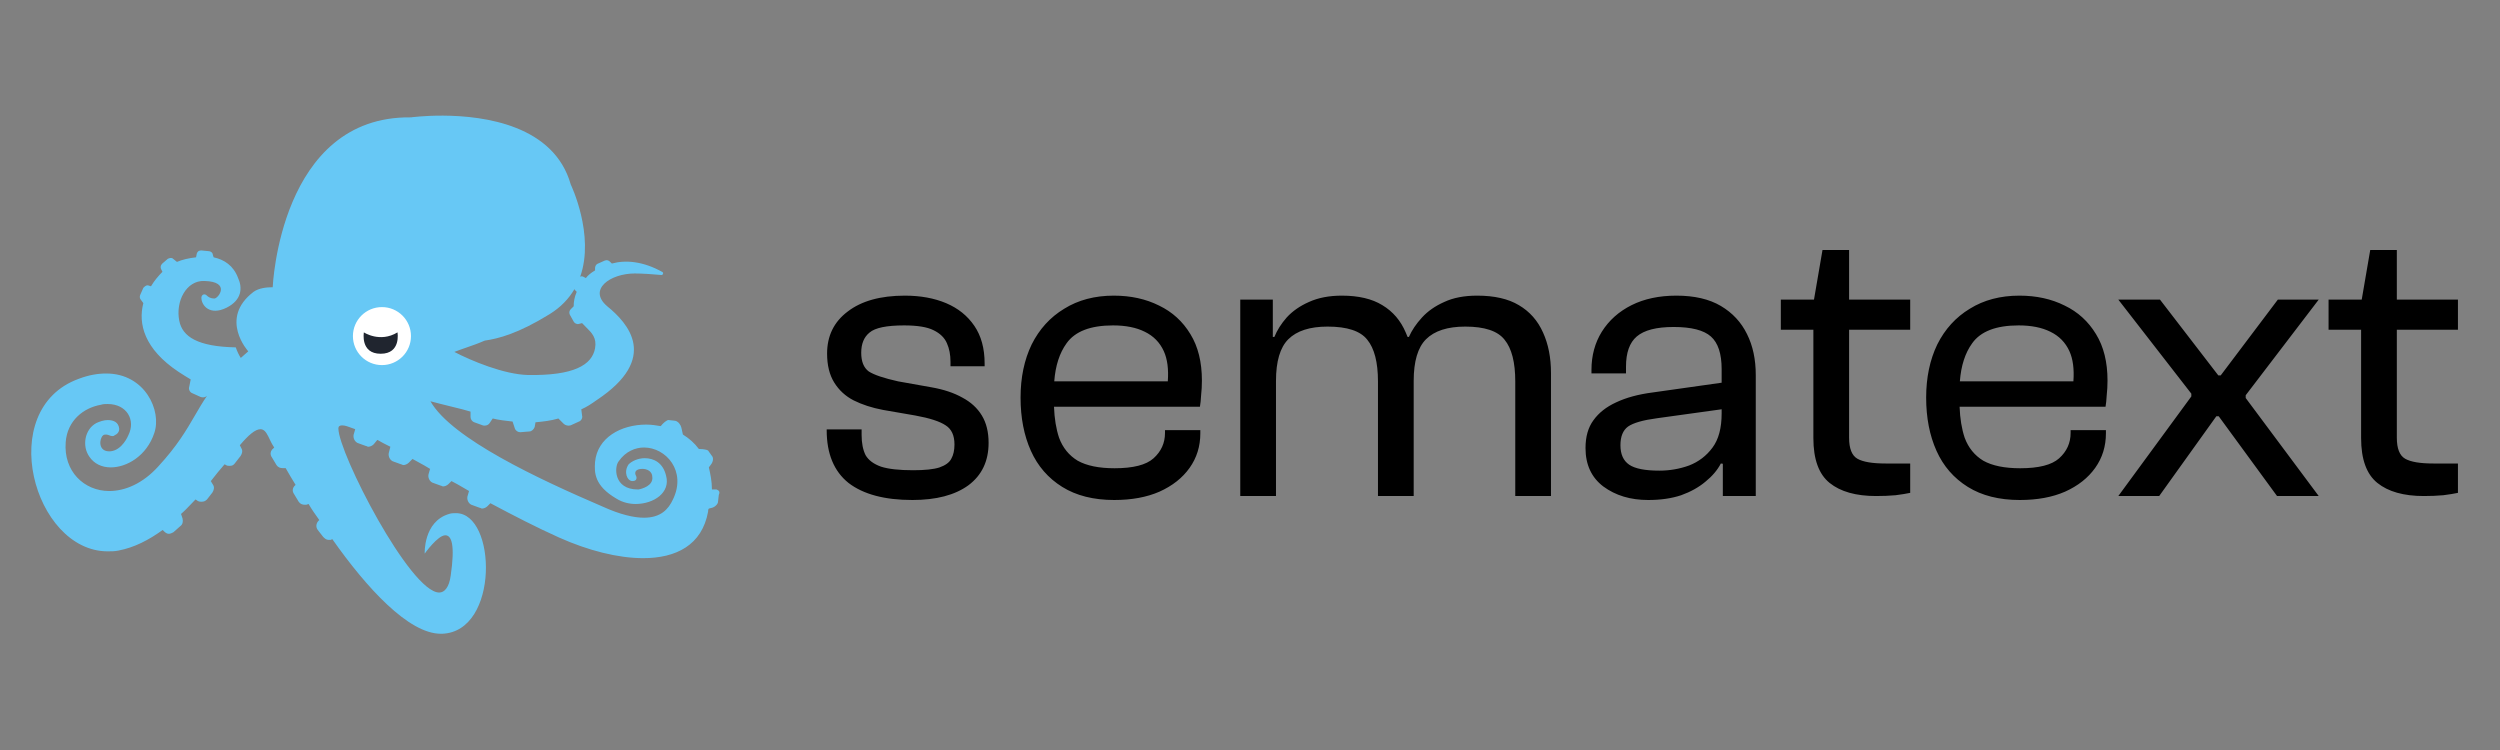 <svg xmlns:xlink="http://www.w3.org/1999/xlink" xmlns="http://www.w3.org/2000/svg" width="320" height="96" viewBox="0 0 160 48">
<rect x="0" y="0" width="160" height="48" fill="#808080" stroke="none"/>
<path fill-rule="evenodd" clip-rule="evenodd" d="M117.097 30.908C117.791 31.467 118.782 31.746 120.069 31.746C120.509 31.746 120.924 31.729 121.313 31.695C121.702 31.645 122.016 31.594 122.253 31.543V29.664H120.678C119.831 29.664 119.23 29.562 118.875 29.359C118.519 29.156 118.342 28.707 118.342 28.013V21.105H122.253V19.175H118.342V16H116.64L116.095 19.175H113.973V21.105H116.056V28.038C116.056 29.393 116.403 30.349 117.097 30.908ZM152.152 30.908C152.846 31.467 153.837 31.746 155.123 31.746C155.564 31.746 155.979 31.729 156.368 31.695C156.757 31.645 157.071 31.594 157.308 31.543V29.664H155.733C154.886 29.664 154.285 29.562 153.93 29.359C153.574 29.156 153.397 28.707 153.397 28.013V21.105H157.308V19.175H153.397V16H151.695L151.15 19.175H149.028V21.105H151.111V28.038C151.111 29.393 151.458 30.349 152.152 30.908ZM135.572 31.746H138.188L141.845 26.641H141.998L145.731 31.746H148.398L143.725 25.473V25.295L148.398 19.175H145.782L142.125 24.026H141.972L138.239 19.175H135.572L140.245 25.194V25.372L135.572 31.746ZM129.268 32C127.947 32 126.838 31.721 125.941 31.162C125.044 30.603 124.375 29.833 123.935 28.851C123.495 27.869 123.274 26.735 123.274 25.448C123.274 24.161 123.512 23.027 123.986 22.045C124.477 21.063 125.171 20.301 126.068 19.759C126.965 19.2 128.024 18.921 129.243 18.921C130.326 18.921 131.291 19.132 132.138 19.556C132.985 19.962 133.653 20.572 134.144 21.384C134.635 22.18 134.881 23.171 134.881 24.356C134.881 24.677 134.864 24.991 134.83 25.295C134.813 25.6 134.788 25.846 134.754 26.032H125.414C125.441 26.786 125.549 27.446 125.738 28.013C125.975 28.656 126.373 29.147 126.932 29.486C127.507 29.808 128.295 29.968 129.294 29.968C130.479 29.968 131.308 29.757 131.782 29.334C132.273 28.893 132.519 28.352 132.519 27.708V27.53H134.779V27.733C134.779 28.563 134.551 29.3 134.094 29.943C133.636 30.586 132.993 31.094 132.163 31.467C131.351 31.822 130.386 32 129.268 32ZM126.22 21.968C125.77 22.588 125.507 23.401 125.431 24.407H132.697C132.755 23.62 132.67 22.977 132.443 22.476C132.189 21.918 131.782 21.503 131.224 21.232C130.682 20.961 130.005 20.826 129.192 20.826C127.753 20.826 126.762 21.206 126.22 21.968ZM112.369 31.746H110.261V29.68L110.134 29.664C109.914 30.087 109.584 30.476 109.143 30.832C108.72 31.187 108.204 31.475 107.594 31.695C106.985 31.898 106.282 32 105.486 32C104.352 32 103.395 31.712 102.616 31.137C101.854 30.561 101.473 29.74 101.473 28.673C101.473 27.945 101.643 27.352 101.981 26.895C102.32 26.421 102.803 26.04 103.429 25.753C104.072 25.448 104.851 25.236 105.766 25.118L110.185 24.493V23.619C110.185 22.637 109.956 21.943 109.499 21.537C109.042 21.13 108.246 20.927 107.112 20.927C106.011 20.927 105.224 21.13 104.75 21.537C104.293 21.926 104.064 22.569 104.064 23.467V23.898H101.854V23.67C101.854 22.756 102.075 21.943 102.515 21.232C102.972 20.504 103.607 19.937 104.42 19.53C105.232 19.124 106.189 18.921 107.289 18.921C108.441 18.921 109.389 19.141 110.134 19.581C110.879 20.021 111.437 20.622 111.81 21.384C112.182 22.129 112.369 23.001 112.369 24V31.746ZM110.185 26.194V26.464C110.185 27.395 109.99 28.123 109.6 28.648C109.211 29.173 108.712 29.554 108.102 29.791C107.493 30.011 106.858 30.121 106.197 30.121C105.283 30.121 104.64 29.994 104.267 29.74C103.895 29.486 103.708 29.071 103.708 28.495C103.708 27.937 103.869 27.539 104.191 27.302C104.53 27.065 105.148 26.887 106.045 26.768L110.185 26.194ZM96.977 31.746H99.263V23.873C99.263 22.891 99.094 22.028 98.755 21.283C98.416 20.521 97.9 19.937 97.206 19.53C96.529 19.124 95.64 18.921 94.539 18.921C93.71 18.921 93.007 19.056 92.431 19.327C91.856 19.581 91.382 19.911 91.009 20.318C90.636 20.724 90.357 21.139 90.171 21.562H90.085C90.048 21.467 90.009 21.374 89.968 21.283C89.646 20.521 89.147 19.937 88.469 19.53C87.809 19.124 86.945 18.921 85.879 18.921C85.066 18.921 84.364 19.056 83.771 19.327C83.195 19.581 82.721 19.911 82.349 20.318C81.993 20.724 81.731 21.139 81.561 21.562H81.46V19.175H79.377V31.746H81.663V24.381C81.663 23.128 81.925 22.239 82.45 21.714C82.992 21.173 83.83 20.902 84.965 20.902C86.218 20.902 87.064 21.181 87.504 21.74C87.961 22.299 88.19 23.187 88.19 24.407V31.746H90.476V24.381C90.476 23.128 90.738 22.239 91.263 21.714C91.805 21.173 92.643 20.902 93.777 20.902C95.013 20.902 95.851 21.181 96.291 21.74C96.749 22.299 96.977 23.187 96.977 24.407V31.746ZM71.31 32C69.989 32 68.88 31.721 67.983 31.162C67.085 30.603 66.416 29.833 65.976 28.851C65.536 27.869 65.316 26.735 65.316 25.448C65.316 24.161 65.553 23.027 66.027 22.045C66.518 21.063 67.212 20.301 68.11 19.759C69.007 19.2 70.065 18.921 71.284 18.921C72.368 18.921 73.333 19.132 74.18 19.556C75.026 19.962 75.695 20.572 76.186 21.384C76.677 22.18 76.922 23.171 76.922 24.356C76.922 24.677 76.905 24.991 76.871 25.295C76.855 25.6 76.829 25.846 76.795 26.032H67.456C67.483 26.786 67.591 27.446 67.779 28.013C68.016 28.656 68.414 29.147 68.973 29.486C69.549 29.808 70.336 29.968 71.335 29.968C72.52 29.968 73.35 29.757 73.824 29.334C74.315 28.893 74.56 28.352 74.56 27.708V27.53H76.821V27.733C76.821 28.563 76.592 29.3 76.135 29.943C75.678 30.586 75.034 31.094 74.205 31.467C73.392 31.822 72.427 32 71.31 32ZM74.739 24.407H67.472C67.548 23.401 67.811 22.588 68.262 21.968C68.804 21.206 69.794 20.826 71.233 20.826C72.046 20.826 72.723 20.961 73.265 21.232C73.824 21.503 74.23 21.918 74.484 22.476C74.712 22.977 74.797 23.62 74.739 24.407ZM54.305 30.908C55.253 31.636 56.616 32 58.394 32C59.918 32 61.111 31.687 61.975 31.061C62.838 30.417 63.27 29.511 63.27 28.343C63.27 27.649 63.126 27.065 62.838 26.591C62.55 26.116 62.136 25.736 61.594 25.448C61.052 25.143 60.392 24.923 59.613 24.787L57.48 24.407C56.565 24.203 55.939 23.992 55.6 23.772C55.279 23.535 55.118 23.137 55.118 22.578C55.118 22.002 55.295 21.57 55.651 21.283C56.007 20.978 56.743 20.826 57.861 20.826C58.707 20.826 59.334 20.927 59.74 21.13C60.163 21.334 60.451 21.613 60.603 21.968C60.756 22.307 60.832 22.705 60.832 23.162V23.441H63.016V23.264C63.016 22.299 62.796 21.494 62.356 20.851C61.916 20.207 61.315 19.725 60.553 19.403C59.791 19.082 58.91 18.921 57.911 18.921C56.354 18.921 55.135 19.259 54.254 19.937C53.374 20.597 52.934 21.494 52.934 22.629C52.934 23.374 53.086 23.992 53.391 24.483C53.696 24.974 54.11 25.355 54.635 25.625C55.177 25.896 55.803 26.1 56.515 26.235L58.572 26.591C59.503 26.76 60.155 26.972 60.527 27.226C60.9 27.463 61.086 27.869 61.086 28.445C61.086 28.817 61.018 29.122 60.883 29.359C60.764 29.596 60.51 29.782 60.121 29.918C59.748 30.036 59.19 30.095 58.445 30.095C57.547 30.095 56.862 30.019 56.388 29.867C55.913 29.698 55.583 29.452 55.397 29.13C55.228 28.792 55.143 28.36 55.143 27.835V27.48H52.908V27.53C52.908 29.037 53.374 30.163 54.305 30.908Z" fill="#000"/>
<circle cx="25" cy="21" r="3" fill="white"/>
<path fill-rule="evenodd" clip-rule="evenodd" d="M26.302 7.511C26.302 7.511 27.148 7.394 28.36 7.4C31.026 7.415 35.459 8.028 36.528 11.806C36.528 11.806 38.079 15.021 37.133 17.71C37.18 17.686 37.235 17.675 37.301 17.697L37.497 17.795C37.644 17.599 37.839 17.453 38.084 17.306V17.16C38.084 17.062 38.131 16.916 38.278 16.867L38.718 16.671C38.865 16.622 38.963 16.671 39.06 16.769L39.159 16.867C40.039 16.622 41.163 16.721 42.385 17.404C42.483 17.453 42.435 17.6 42.336 17.6C41.848 17.55 41.066 17.502 40.626 17.502C39.061 17.502 37.594 18.528 38.865 19.603C40.185 20.677 42.239 22.924 38.181 25.611C37.839 25.855 37.545 26.05 37.203 26.197L37.252 26.588C37.301 26.734 37.203 26.93 37.057 26.978L36.519 27.223C36.372 27.272 36.177 27.222 36.079 27.125L35.737 26.783C35.248 26.93 34.759 26.978 34.271 27.027L34.222 27.321C34.173 27.468 34.026 27.614 33.88 27.614L33.293 27.662C33.147 27.662 32.999 27.565 32.95 27.419L32.804 26.979L32.795 26.978C32.358 26.929 31.921 26.881 31.533 26.783L31.337 27.076C31.24 27.223 31.044 27.272 30.897 27.223L30.36 27.028C30.213 26.979 30.115 26.833 30.115 26.686V26.343C29.871 26.262 29.374 26.14 28.834 26.008C28.396 25.9 27.929 25.785 27.547 25.68C28.903 28.071 34.517 30.679 38.524 32.402C39.697 32.939 40.577 33.134 41.212 33.134C42.287 33.134 42.777 32.596 43.07 31.962C43.95 30.154 42.63 28.64 41.212 28.64C40.674 28.64 40.039 28.884 39.599 29.519C39.306 29.861 39.257 31.326 40.821 31.326H40.87C41.114 31.277 41.799 31.082 41.75 30.545C41.75 30.154 41.407 30.008 41.114 30.008C40.772 30.008 40.528 30.154 40.724 30.496C40.724 30.496 40.821 30.789 40.479 30.789C40.137 30.789 39.893 30.203 40.234 29.715C40.43 29.52 40.821 29.324 41.261 29.324C41.848 29.324 42.435 29.617 42.63 30.448C42.923 31.522 41.848 32.255 40.675 32.255C40.284 32.255 39.843 32.157 39.452 31.913C38.034 31.082 38.034 30.252 38.083 29.568C38.23 28.005 39.746 27.174 41.359 27.174C41.701 27.174 41.994 27.223 42.287 27.272C42.434 27.076 42.678 26.882 42.777 26.882L43.217 26.93C43.412 26.979 43.559 27.174 43.608 27.37L43.705 27.809C44.097 28.053 44.438 28.347 44.731 28.738H44.781C45.025 28.738 45.27 28.787 45.318 28.835L45.563 29.178C45.661 29.275 45.661 29.52 45.514 29.715L45.367 29.91L45.37 29.923C45.467 30.358 45.563 30.795 45.563 31.327H45.857C46.003 31.376 46.1 31.474 46.003 31.669L45.954 32.108C45.954 32.255 45.759 32.45 45.564 32.499L45.368 32.548C45.319 32.596 45.319 32.695 45.319 32.743C44.928 34.893 43.265 35.722 41.163 35.722C39.55 35.722 37.643 35.234 35.786 34.404C34.368 33.769 32.853 32.988 31.386 32.206L31.191 32.402C31.093 32.499 30.946 32.548 30.849 32.548C30.824 32.548 30.8 32.536 30.775 32.523C30.751 32.511 30.727 32.499 30.702 32.499L30.164 32.303C29.968 32.206 29.871 31.962 29.919 31.766L30.018 31.424C29.919 31.367 29.815 31.306 29.709 31.244C29.449 31.091 29.171 30.928 28.893 30.789L28.698 30.984C28.6 31.082 28.453 31.131 28.355 31.131C28.331 31.131 28.306 31.119 28.282 31.107C28.257 31.095 28.233 31.082 28.209 31.082L27.671 30.887C27.475 30.789 27.378 30.545 27.427 30.349L27.525 30.008C27.272 29.85 27.019 29.712 26.78 29.582C26.649 29.511 26.522 29.442 26.401 29.373L26.156 29.617C26.058 29.714 25.911 29.764 25.814 29.764C25.789 29.764 25.765 29.751 25.74 29.739C25.716 29.727 25.692 29.715 25.667 29.715L25.129 29.52C24.934 29.421 24.836 29.177 24.884 28.981L24.983 28.591C24.689 28.445 24.396 28.298 24.151 28.152L23.907 28.445C23.809 28.542 23.662 28.592 23.564 28.592C23.54 28.592 23.516 28.579 23.491 28.567C23.467 28.555 23.442 28.543 23.418 28.543L22.88 28.348C22.684 28.249 22.587 28.005 22.635 27.81L22.734 27.468L22.639 27.433C22.302 27.306 22.081 27.224 21.902 27.224C21.755 27.224 21.657 27.273 21.657 27.42C21.657 28.982 26.253 37.922 28.111 37.922C28.453 37.922 28.745 37.58 28.844 36.847C29.137 34.845 28.892 34.258 28.501 34.258C28.012 34.258 27.181 35.431 27.181 35.431C27.181 35.431 27.084 33.38 28.745 32.891C28.891 32.842 29.037 32.842 29.182 32.842H29.186C31.777 32.842 31.972 40.414 28.305 40.56H28.208C26.154 40.56 23.465 37.63 21.266 34.503L21.168 34.551H21.022C20.875 34.551 20.776 34.454 20.679 34.356L20.337 33.917C20.19 33.722 20.239 33.478 20.386 33.331L20.435 33.282C20.19 32.939 19.946 32.598 19.75 32.256L19.603 32.304H19.505C19.359 32.304 19.212 32.256 19.115 32.109L18.821 31.621C18.675 31.425 18.724 31.181 18.919 31.035C18.68 30.652 18.487 30.315 18.295 29.98L18.284 29.96H18.088C17.942 29.96 17.794 29.912 17.697 29.765L17.404 29.276C17.258 29.081 17.306 28.837 17.502 28.69L17.55 28.642C17.403 28.42 17.311 28.227 17.233 28.061C17.207 28.007 17.183 27.956 17.159 27.908C17.013 27.615 16.866 27.469 16.671 27.469C16.329 27.469 15.888 27.859 15.35 28.495L15.448 28.69C15.546 28.837 15.498 29.032 15.4 29.179L15.057 29.619C14.959 29.765 14.862 29.814 14.715 29.814H14.713C14.616 29.814 14.519 29.814 14.471 29.765L14.372 29.717L14.354 29.738C14.067 30.073 13.78 30.408 13.493 30.791L13.639 31.036C13.737 31.182 13.688 31.377 13.591 31.524L13.248 31.964C13.15 32.062 13.053 32.11 12.906 32.11C12.808 32.11 12.759 32.11 12.661 32.062L12.514 31.964C12.419 32.06 12.323 32.16 12.226 32.263C12.025 32.475 11.816 32.695 11.586 32.892L11.683 33.185C11.732 33.381 11.684 33.577 11.537 33.674L11.097 34.065C10.999 34.114 10.901 34.163 10.804 34.163C10.706 34.163 10.608 34.113 10.511 34.016L10.412 33.918C9.532 34.553 8.604 35.042 7.577 35.237C7.333 35.286 7.137 35.286 6.892 35.286C2.151 35.286 -0.342 26.199 5.035 24.246C5.67 24.002 6.257 23.904 6.795 23.904C9.288 23.904 10.364 26.297 9.875 27.714C9.387 29.18 8.115 29.913 7.089 29.913C6.502 29.913 6.014 29.669 5.72 29.229C5.231 28.545 5.426 27.47 6.16 27.079C6.355 26.981 6.648 26.884 6.893 26.884C7.284 26.884 7.578 27.031 7.627 27.421C7.627 27.421 7.675 27.714 7.333 27.86C7.284 27.909 7.236 27.909 7.187 27.909C7.113 27.909 7.052 27.885 6.991 27.86C6.93 27.836 6.869 27.811 6.795 27.811C6.747 27.811 6.649 27.811 6.6 27.86C6.355 28.056 6.258 28.886 6.991 28.886H7.04C7.822 28.837 8.213 27.86 8.213 27.86C8.702 26.883 8.115 25.857 6.893 25.857H6.89C6.744 25.857 6.599 25.857 6.454 25.906C5.33 26.101 4.303 26.932 4.205 28.3C4.058 30.156 5.378 31.425 6.991 31.425C8.018 31.425 9.142 30.938 10.12 29.863C11.345 28.533 11.922 27.541 12.47 26.599C12.715 26.177 12.954 25.765 13.244 25.337C13.11 25.45 12.975 25.451 12.841 25.407L12.303 25.163C12.156 25.114 12.058 24.919 12.107 24.772L12.205 24.283C11.961 24.136 11.717 23.99 11.423 23.795C9.224 22.329 8.832 20.717 9.174 19.398L9.028 19.203C8.93 19.105 8.93 18.959 8.979 18.861L9.174 18.422C9.272 18.323 9.37 18.226 9.517 18.275L9.664 18.323C9.859 17.982 10.152 17.64 10.397 17.396L10.299 17.2C10.25 17.053 10.299 16.956 10.397 16.859L10.739 16.565C10.837 16.516 10.984 16.467 11.081 16.565L11.325 16.761C11.668 16.614 12.108 16.516 12.548 16.468L12.596 16.224C12.645 16.077 12.742 16.028 12.889 16.028L13.379 16.077C13.476 16.077 13.623 16.174 13.623 16.321L13.672 16.468C14.356 16.614 14.943 17.005 15.236 17.786C15.529 18.421 15.481 19.202 14.503 19.691C13.427 20.229 12.889 19.545 12.889 19.057C12.889 18.862 13.085 18.763 13.232 18.91C13.33 19.008 13.477 19.106 13.721 19.106C13.966 19.106 14.796 18.031 13.086 17.982C11.912 17.933 11.228 19.301 11.472 20.522C11.668 21.548 12.646 22.183 15.09 22.232C15.172 22.477 15.288 22.72 15.41 22.908C15.563 22.77 15.717 22.632 15.889 22.486C15.889 22.486 13.982 20.386 16.231 18.676C16.573 18.432 17.063 18.383 17.453 18.383C17.453 18.383 17.904 7.404 26.302 7.511ZM36.812 18.578C36.791 18.557 36.776 18.532 36.763 18.507C36.411 19.107 35.901 19.657 35.173 20.107C33.166 21.349 31.881 21.678 31.027 21.798C30.602 21.983 30.193 22.125 29.809 22.258C29.554 22.347 29.309 22.431 29.078 22.523C30.151 23.084 32.242 23.959 33.782 24C36.715 24.049 37.888 23.365 38.084 22.291C38.202 21.622 37.876 21.302 37.514 20.947C37.427 20.861 37.338 20.774 37.252 20.679L37.057 20.728C36.91 20.776 36.764 20.678 36.715 20.581L36.47 20.142C36.421 20.044 36.421 19.897 36.519 19.799L36.715 19.604C36.715 19.311 36.764 19.018 36.91 18.676L36.812 18.578ZM24.445 19.654C25.471 19.654 26.302 20.484 26.302 21.51C26.302 22.535 25.471 23.366 24.445 23.366C23.418 23.366 22.587 22.535 22.587 21.51C22.587 20.484 23.418 19.654 24.445 19.654Z" fill="#67C8F5"/>
<path d="M24.364 22.64C23.044 22.64 23.288 21.272 23.288 21.272C23.288 21.272 24.315 21.956 25.439 21.272C25.439 21.272 25.683 22.64 24.364 22.64Z" fill="#20252F"/>
</svg>